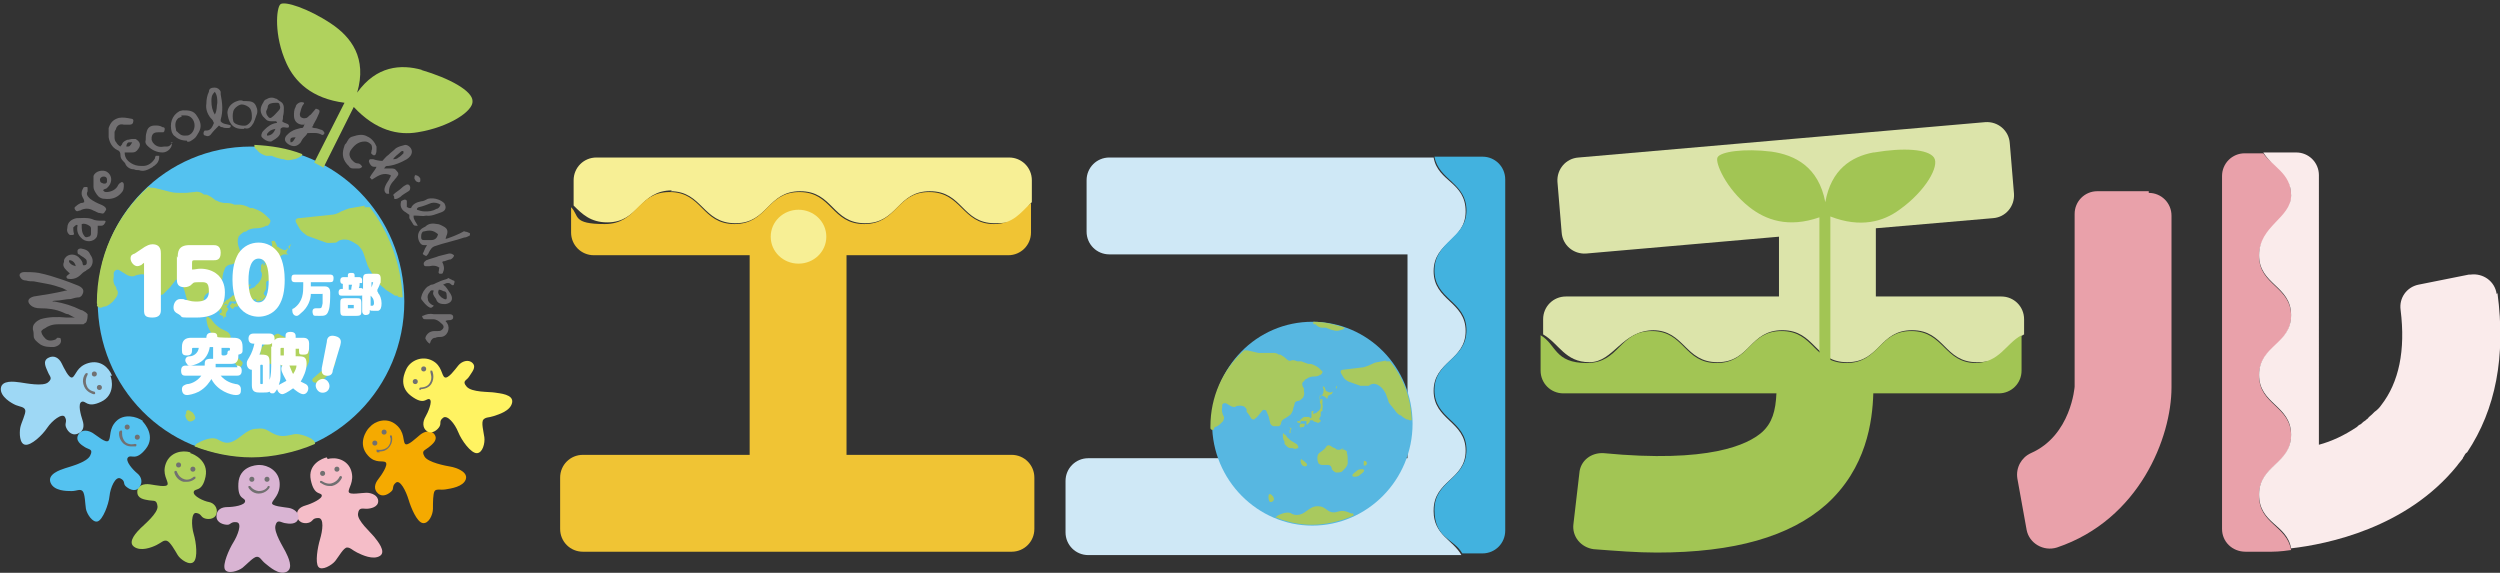 <?xml version="1.0" encoding="UTF-8"?>
<svg id="_レイヤー_2" data-name="レイヤー 2" xmlns="http://www.w3.org/2000/svg" version="1.1" viewBox="0 0 296.8 68">
  <rect x="0" y="0" width="296.8" height="68" fill="#333333" stroke="none"/>
  <defs>
    <style>
      .cls-1 {
        fill: #54c2f0;
      }

      .cls-1, .cls-2, .cls-3, .cls-4, .cls-5, .cls-6, .cls-7, .cls-8, .cls-9, .cls-10, .cls-11, .cls-12, .cls-13, .cls-14, .cls-15, .cls-16, .cls-17, .cls-18, .cls-19, .cls-20 {
        stroke-width: 0px;
      }

      .cls-2 {
        fill: #dce4aa;
      }

      .cls-3 {
        fill: #f0c434;
      }

      .cls-4 {
        fill: #717071;
      }

      .cls-5 {
        fill: #57b7e1;
      }

      .cls-6 {
        fill: #a2c554;
      }

      .cls-7 {
        fill: #cfe8f6;
      }

      .cls-8 {
        fill: #f5aa00;
      }

      .cls-9 {
        fill: #b0d25d;
      }

      .cls-10 {
        fill: #fff362;
      }

      .cls-11 {
        fill: #d9b4d3;
      }

      .cls-12 {
        fill: #9ed8f5;
      }

      .cls-13 {
        fill: #f5bdc8;
      }

      .cls-14 {
        fill: #716f71;
      }

      .cls-15 {
        fill: #f7ef95;
      }

      .cls-16 {
        fill: #faebeb;
      }

      .cls-17 {
        fill: #fff;
      }

      .cls-21 {
        display: none;
      }

      .cls-18 {
        fill: #e9a1aa;
      }

      .cls-19 {
        fill: #a9c95e;
      }

      .cls-20 {
        fill: #42b2df;
      }
    </style>
  </defs>
  <g class="cls-21">
    <path class="cls-14" d="M293.1,65c-1.3,0-2.3-1.1-2.3-2.3s1.1-2.3,2.3-2.3,2.3,1.1,2.3,2.3-1.1,2.3-2.3,2.3h0ZM293.1,60.7c-1,0-1.9.8-1.9,1.9s.8,1.9,1.9,1.9,1.9-.8,1.9-1.9-.8-1.9-1.9-1.9h0Z"/>
    <path class="cls-14" d="M293.5,62c0,.3-.2.4-.5.4h-.5v-.8h.5c.3,0,.5.1.5.4ZM294.3,64.1l-.7-1.3c.3,0,.5-.3.5-.8s-.4-.8-.9-.8h-1.2v2.9h.5v-1.2h.5l.6,1.2h.7Z"/>
  </g>
  <g id="TOP_サイズ" data-name="TOP サイズ">
    <path class="cls-15" d="M79.6,22.7c3.8,0,3.8,3.8,7.7,3.8s3.8-3.8,7.7-3.8,3.8,3.8,7.7,3.8,3.8-3.8,7.7-3.8,3.8,3.8,7.7,3.8,3.2-1.4,4.4-2.5v-2.6c0-1.5-1.2-2.7-2.7-2.7h-49c-1.5,0-2.7,1.2-2.7,2.7v3c1,1,2,2,4,2,3.8,0,3.8-3.8,7.7-3.8h0Z"/>
    <path class="cls-3" d="M119.7,30.3c1.5,0,2.7-1.2,2.7-2.7v-3.5c-1.2,1.1-2.1,2.5-4.4,2.5-3.8,0-3.8-3.8-7.7-3.8s-3.8,3.8-7.7,3.8-3.8-3.8-7.7-3.8-3.8,3.8-7.7,3.8-3.8-3.8-7.7-3.8-3.8,3.8-7.7,3.8-3-1-4-2v3c0,1.5,1.2,2.7,2.7,2.7h18.5v23.7h-19.8c-1.5,0-2.7,1.2-2.7,2.7v6.1c0,1.5,1.2,2.7,2.7,2.7h50.9c1.5,0,2.7-1.2,2.7-2.7v-6.1c0-1.5-1.2-2.7-2.7-2.7h-19.6v-23.7h19.1Z"/>
    <path class="cls-18" d="M255.1,22.7h-6.1c-1.5,0-2.7,1.2-2.7,2.7v20.5c0,0-.4,5.8-5.2,7.9-1.1.5-1.8,1.7-1.6,3l1.1,6.1c.3,1.6,2,2.6,3.6,2.1,9.8-3.3,13.6-13.1,13.6-19v-20.4c0-1.5-1.2-2.7-2.7-2.7h0Z"/>
    <path class="cls-7" d="M170.2,60.6c0-3.6,3.8-3.6,3.8-7.1s-3.8-3.6-3.8-7.1,3.8-3.6,3.8-7.1-3.8-3.6-3.8-7.1,3.8-3.6,3.8-7.1-3.3-3.5-3.8-6.4h-38.5c-1.5,0-2.7,1.2-2.7,2.7v6.1c0,1.5,1.2,2.7,2.7,2.7h35.4v24.2h-37.9c-1.5,0-2.7,1.2-2.7,2.7v6.1c0,1.5,1.2,2.7,2.7,2.7h44.3c-1-1.8-3.3-2.4-3.3-5.2h0Z"/>
    <path class="cls-20" d="M176,18.6h-5.7c.5,2.8,3.8,3.1,3.8,6.4s-3.8,3.6-3.8,7.1,3.8,3.6,3.8,7.1-3.8,3.6-3.8,7.1,3.8,3.6,3.8,7.1-3.8,3.6-3.8,7.1,2.3,3.4,3.3,5.2h2.4c1.5,0,2.7-1.2,2.7-2.7V21.3c0-1.5-1.2-2.7-2.7-2.7h0Z"/>
    <path class="cls-18" d="M268.2,58.8c0-3.6,3.8-3.6,3.8-7.1s-3.8-3.6-3.8-7.1,3.8-3.6,3.8-7.1-3.8-3.6-3.8-7.1,3.8-3.6,3.8-7.1-2.2-3.4-3.3-5.1h-2.2c-1.5,0-2.7,1.2-2.7,2.7v41.9c0,1.5,1.2,2.7,2.8,2.7h3.1c.1,0,1,0,2.3-.2-.5-2.9-3.8-3.1-3.8-6.4Z"/>
    <path class="cls-16" d="M296.4,34.9c-.2-1.5-1.6-2.5-3.1-2.3,0,0-.1,0-.2,0l-6,1.2c-1.4.3-2.3,1.6-2.1,3,.6,4.8-.2,8.6-2.3,11.3-.2.3-.5.6-.8.8,0,0-.2.2-.3.3-.2.2-.4.3-.5.5-.1,0-.2.2-.4.3-.2.1-.3.3-.5.4-.1,0-.3.2-.4.3-1.5,1-3,1.7-4.5,2.1V20.8c0-1.5-1.2-2.7-2.7-2.7h-3.9c1,1.7,3.3,2.4,3.3,5.1s-3.8,3.6-3.8,7.1,3.8,3.6,3.8,7.1-3.8,3.6-3.8,7.1,3.8,3.6,3.8,7.1-3.8,3.6-3.8,7.1,3.3,3.5,3.8,6.4c4.3-.5,13.7-2.4,19.7-9.8.2-.3.5-.6.7-.9,0,0,0-.1.1-.2.1-.2.2-.4.4-.5,3.4-5.1,4.6-11.4,3.6-18.9h0Z"/>
    <path class="cls-2" d="M196.2,39.2c3.8,0,3.8,3.8,7.7,3.8s3.8-3.8,7.7-3.8,3.8,3.8,7.7,3.8,3.8-3.8,7.7-3.8,3.8,3.8,7.7,3.8,3.6-2.3,5.6-3.3v-1.8c0-1.5-1.2-2.7-2.7-2.7h-14.9v-8.1l13.9-1.2c1.5-.1,2.6-1.4,2.5-2.9l-.5-6c-.1-1.5-1.4-2.6-2.9-2.5,0,0,0,0,0,0l-48.3,4.2c-1.5.1-2.6,1.4-2.5,2.9l.5,6c.1,1.5,1.4,2.6,2.9,2.5l22.9-2v7.1h-25.3c-1.5,0-2.7,1.2-2.7,2.7v1.8c1.9,1.1,2.6,3.3,5.5,3.3s3.8-3.8,7.7-3.8h0Z"/>
    <path class="cls-6" d="M234.6,43.1c-3.8,0-3.8-3.8-7.7-3.8s-3.8,3.8-7.7,3.8-3.8-3.8-7.7-3.8-3.8,3.8-7.7,3.8-3.8-3.8-7.7-3.8-3.8,3.8-7.7,3.8-3.6-2.2-5.5-3.3v4.2c0,1.5,1.2,2.7,2.7,2.7h25.3c-.1,2.1-.5,3.5-1.7,4.6-1.7,1.5-6.3,3.7-18.8,2.5-1.5-.1-2.8.9-2.9,2.4l-.7,6c-.2,1.5.9,2.8,2.4,3,0,0,0,0,0,0,2.7.2,5.1.4,7.5.4,9.2,0,15.8-1.9,20.1-5.7,4.8-4.3,5.5-9.9,5.6-13.2h14.9c1.5,0,2.7-1.2,2.7-2.7v-4.2c-1.9,1-2.6,3.3-5.6,3.3h0Z"/>
    <path class="cls-6" d="M222.4,18.1c-2.6.5-5,2-5.7,5.9-.8-4.2-3.6-5.6-6.4-6-3.2-.4-6.1,0-6.4.7-.3.6,1,3.7,3.8,5.9,1.9,1.5,4.6,2.5,8.3,1.2v17.4h1.3v-17.5c3.6,1.4,6.3.6,8.2-.8,3.1-2.2,4.8-5.2,4.1-6.2s-3.6-1.2-7.1-.6h0Z"/>
    <path class="cls-15" d="M98.1,28.1c0,1.8-1.5,3.2-3.3,3.2s-3.3-1.4-3.3-3.2,1.5-3.2,3.3-3.2,3.3,1.4,3.3,3.2Z"/>
    <path class="cls-5" d="M167.7,50.3c0,6.7-5.4,12.1-11.9,12.1s-11.9-5.4-11.9-12.1,5.3-12.1,11.9-12.1,11.9,5.4,11.9,12.1Z"/>
    <path class="cls-19" d="M151,61.6h0s0,0,0,0ZM152.5,51.6c-.1-.2-.2-.2-.2,0s0,.6.2.8v.3c.2.2.4.5.7.5h.3c.2.2.5,0,.6,0s0-.4-.2-.5l-.5-.3c-.2-.1-.5-.4-.6-.5l-.2-.3h0ZM154.6,54.6c-.1-.2-.2,0-.2.1,0,.2.1.5.3.6s.3.1.4,0c.1,0,.1-.2,0-.3s-.3-.3-.5-.4h0ZM159.5,53.2c-.1,0-.3.2-.5.2s-.4,0-.5-.2c-.2,0-.4-.2-.6-.3s-.4,0-.5.2-.3.3-.4.4-.3.2-.4.3-.2.3-.2.5,0,.4.1.6c0,.2.3.3.5.3.2,0,.5,0,.7,0s.4.2.4.4c0,.2.3.4.5.5.2,0,.5,0,.7-.1l.3-.3c.2-.2.4-.5.4-.7v-.4c0-.2,0-.6-.1-.8v-.2c-.2-.2-.4-.3-.6-.2h0ZM160.7,56.2c-.2.2-.2.3,0,.4.1,0,.4,0,.6-.1l.5-.4c.2-.2.2-.3,0-.4-.1,0-.4,0-.6.1l-.5.4Z"/>
    <path class="cls-5" d="M143.8,50.3v.2s0,0,0-.2Z"/>
    <path class="cls-19" d="M160.5,61s-.9-.5-1.5-.3c-.6.2-1,.2-1.5-.2-.4-.3-.6-.4-1.1-.4-.9,0-1.3.8-2.1,1-.5.1-.8,0-1.1-.2-.6-.2-1.5.3-1.5.3,0,0-.2.2-.3.2,1.4.6,2.9.9,4.4.9s3.4-.4,4.9-1.1c0-.1,0-.2-.2-.3h0ZM164.6,42.8l-1.1.2c-.2,0-.6.2-.8.3-.2.1-.5.2-.8.3l-2.5.3c-.2,0-.3.2-.2.4l.3.5c.1.2.4.4.6.5l1.4.5c.2,0,.6,0,.8,0h.2c.2-.2.6-.3.8-.2h0c.2,0,.6.3.7.4h0c.2.2.4.5.5.7l.3.8c0,.2.2.5.4.7l.4.5c.1.2.4.5.6.6h.1c.2.2.5.4.7.5h.2c0,.1.2.1.4.1-.1-2.7-1-5.1-2.6-7-.2,0-.4,0-.5,0h0ZM143.8,50.4h0s0,0,0,0ZM144.2,50.7h0c.2,0,.5-.2.7-.4l.3-.3c.1-.2.2-.5,0-.7h0c-.1-.3-.2-.7-.1-.9v-.3c0-.2.3-.3.5-.2l.5.3c.2.1.5.2.7,0,.2,0,.5-.1.7,0,.2,0,.4.2.5.4v.3c.2.2.4.5.5.7h0c.1.2.4.3.5.1.2-.1.4-.4.5-.5s.3-.4.4-.5.3,0,.4,0c.1.2.2.5.3.7l.2.8c0,.2.3.4.4.4s.4,0,.6,0c.1,0,.3-.2.3-.4s.2-.4.4-.5h0c.2-.1.5-.3.6-.4.2-.1.3-.4.4-.6h0c0-.3.2-.6.2-.8s.3-.3.4-.3c.2,0,.4-.2.6-.4.1-.2.2-.5.1-.7v-.4c-.2-.2-.2-.5-.2-.6s.3-.3.4-.5h.1c.2-.2.6-.3.8-.3s.6,0,.8-.2h.1c.2-.2.3-.4.1-.5-.2-.2-.4-.4-.6-.5-.2-.1-.5-.3-.8-.3h-.2c-.2-.1-.6-.2-.8-.3h-.5c-.2-.1-.5-.2-.7-.1s-.4,0-.6-.2h0c-.2-.2-.5-.4-.7-.5h-.2c-.2-.2-.5-.2-.7-.2-.2,0-.5,0-.7,0h-.2c-.2,0-.6,0-.8,0l-1.3-.3c-.1,0-.3,0-.4,0-2.6,2.3-4,5.6-4,9,0,.1,0,.2,0,.2h0c0,.2.2.3.4.2h0ZM156.2,38.5c.1.2.5.4.7.4h.5c.2.1.6.2.8.3h.1c.2.1.6.1.8,0h0c.2,0,.5-.2.5-.2,0,0,0,0,0-.1-1.2-.4-2.4-.7-3.7-.7,0,.1,0,.3.1.3h0s0,0,0,0ZM150.6,59.1c0,.2.1.5.2.5s.3,0,.4-.2c.1-.1,0-.4-.1-.5l-.2-.2c-.2-.1-.3,0-.3.2h0ZM161.9,54.8c0,.1,0,.3,0,.4,0,.1.2.1.3,0s.1-.3,0-.4c-.1-.1-.3-.1-.3,0ZM156.7,46.9c0,0,.1,0,0,.1,0,0,0,0,0,.1h0c0,0,0,0,.1,0s0,0,0,0,0,0,0,0,0,0,0,0,0,0,0,0-.1,0-.1,0h0c0-.3,0-.3,0-.2,0,0,0,.1,0,.2,0,0,.2-.2.3-.1.1,0,.3.1.4.2,0,0,.1.2.2.1,0,0,0-.3.2-.4.1,0,.2-.1.2-.1h0c0,0,.1,0,.2,0s0,0,.1,0,0,0,0,0,0,0,0,0-.1,0-.2,0h0c0-.1.2-.3.1-.3s-.1.1-.3.1c-.1,0-.5-.2-.5-.2h0c0-.1-.1-.3-.2-.5h-.1c-.1,0-.1,0,0,.2s0,.4,0,.5c0,.1,0,.1-.1.2,0,0,0,.3,0,.2h0c0,0-.2-.1-.2-.1h0c0,.1,0,.2,0,.2s0,0-.1.1c-.1,0-.1,0-.1.2s0,.1,0,.2h0Z"/>
    <path class="cls-19" d="M158.7,46.1h0c0-.1,0-.3.1-.4h0s-.1.2-.2.2c0,0,0,.2,0,.2h0ZM156.5,50.2h0c0,0,0-.2,0-.2s0,0,0,0,0,0,0,0,0,0,0,0,0,0,0,0,0,.1-.1.2h.1c.1,0,.1-.1.2-.1s0-.1.1-.1h0s0-.2-.2-.2h0c0-.2.2-.3.2-.5,0-.1,0-.3,0-.4,0,0,.1-.1.2-.1,0,0,0,.1,0,0s0-.2,0-.3.1-.3,0-.4c0-.1,0-.2,0-.3s0,0,0,0,0-.3,0-.4h0c0,0-.2,0-.2,0s0,0-.1,0h0c0,0,0,.1.1.1s0,0,0,0,0,0,0,0,0,0-.1.1h0s0-.3,0-.2c0,0,0,.1,0,.1s0,0,0,0,0,.3,0,.3c0,0-.1,0,0,0h0c0,0,.1.2.1.3h0c0,.1,0,.4-.1.5s-.1.2-.2.2c0,0-.2.2-.2.2,0,0-.4.2-.4.1,0,0,0-.2,0-.2,0,0,.2-.2,0-.1-.2,0-.2,0-.2.1s0,.3,0,.3h0c0,.1,0,.3,0,.3h0c0,.1-.1.2-.2.1s0-.1,0-.1-.3,0-.4,0-.3,0-.3,0c0,0-.3.2-.4.3h0c0,.1-.1.2-.2.2s-.1,0-.2,0h0c0,.1,0,.2.2.2s.1,0,.1,0,.1.1.1,0h0c0-.2,0-.2.1-.2s0,0,.1,0,0,0,.1,0h0c.1,0,.2,0,.3,0s0,0,0,0h0c0,0,0,0,.1,0h0s0,0,0,.1,0,.2,0,.3h0s0,0,.1,0,.1-.1.1-.1h0c0,0,.1-.1.2-.2s0,0,0,0,0,0,0-.1,0-.1,0-.2h0s0,0,0,0c0,0,0,.1,0,.1h0s0,0,0,0c0,0,.1,0,.2,0h0s0,0,0,0,0,0,0,0h0c0,0,.1,0,.2,0s0,0,0,0,0,0,0,.1h0s0,0,0,0Z"/>
    <path class="cls-19" d="M154.4,50.9h0c0-.1.1-.2.2-.2s.1,0,.2,0h0s0-.2.1-.2h0c0,0,0-.1,0-.1s0,0,0-.1h0s0,0,0,0c-.1,0-.2,0-.2,0h0s0,0,0,0c0,0-.2,0-.2,0s0,0-.1,0h0s-.1.1-.1.2,0,.1,0,.2h0c0,0,.2.1.2,0h0c0,0,0,0,0,0ZM153.2,50.9h0s0,.1,0,.1c0,0,0,0,0,0s0,0,0,0,0,0,0,0,0,0,0,0,0,0,0,0,0,.1,0,.1,0,0,0,0,0,0-.1,0,0,0,0,.1h0s0,0,0,0c0,0,0,.2,0,.2h0s0,0,0-.1,0,0,0,0h0s0,.1,0,.2,0,0,0,0,0,0,0,0,0,0,0,0h0c0-.1,0-.1.1-.1s0,0,0-.1,0-.2.1-.3c0,0,0-.1,0-.2h0c0,0,0,0-.1,0h0s0,0,0,0,0,0,0,0,0,0,0,0,0,0-.1,0h0s0-.1-.1-.1h0s0,0,0,0,0,0,0,0h0s0,0,0,0c0,0,0,0,0,0s0,0,0,0,0,0,0,0h0s0,0,0,0Z"/>
  </g>
  <g>
    <path class="cls-1" d="M48,35.8c0,10.2-8.1,18.4-18.2,18.4s-18.2-8.2-18.2-18.4,8.1-18.4,18.2-18.4,18.2,8.2,18.2,18.4Z"/>
    <g>
      <path class="cls-13" d="M38.8,54.3c-.5.1-2.3.8-1.9,2.7s1.2,1.4,1.3,1.8-1.2,1-1.9,1.2-1.2.6-1,1.4,1.1.8,1.5.6.3-.5,1-.5.5,1.5.2,2.5-.6,2.8-.2,3.3,1.6-.2,2-.7,1-1.6,1.4-1.6.6.3,1.2.6,1.9.9,2.7.4-.3-1.8-.7-2.3-2-1.9-1.9-2.7.5-.6,1-.6,1.4-.2,1.4-.9-.8-1-1.4-1-2,.3-2.1-.1.7-1.2.3-2.5-1.8-1.7-2.8-1.4Z"/>
      <circle class="cls-4" cx="38.3" cy="56.2" r=".3"/>
      <circle class="cls-4" cx="40" cy="55.7" r=".3"/>
      <path class="cls-4" d="M39.1,57.7c-.6,0-1-.4-1.1-.4,0,0,0-.2,0-.2,0,0,.2,0,.2,0,0,0,.5.4,1.1.3.8-.2,1-.8,1-.8,0,0,.1-.1.2-.1,0,0,.1.1.1.2,0,0-.3.8-1.2,1,0,0-.2,0-.3,0Z"/>
    </g>
    <g>
      <path class="cls-8" d="M43.8,50.8c-.3.3-1.4,1.9-.1,3.3.9,1,1.8.5,2.1.8s-.5,1.5-.9,2-.6,1.2,0,1.7,1.3,0,1.6-.3,0-.6.5-1,1.2,1,1.5,2,1,2.7,1.7,2.8,1.2-1,1.2-1.7,0-1.8.2-2.1.7-.1,1.3-.2,2.1-.3,2.4-1.2-1.2-1.4-1.8-1.5-2.7-.5-3.1-1.2,0-.7.5-1.1,1.1-.9.7-1.5-1.2-.4-1.7,0-1.5,1.4-1.8,1.1,0-1.4-1.1-2.3c-1.1-.9-2.5-.4-3.1.3Z"/>
      <circle class="cls-4" cx="44.5" cy="52.6" r=".3"/>
      <circle class="cls-4" cx="45.6" cy="51.3" r=".3"/>
      <path class="cls-4" d="M45.1,53.7c-.1,0-.2,0-.3,0,0,0-.1,0-.1-.2s0-.1.2-.1c0,0,.6.1,1.1-.3.5-.5.4-1.2.3-1.2,0,0,0-.2,0-.2,0,0,.2,0,.2,0,0,0,.3.8-.4,1.5-.4.4-.8.4-1.1.4Z"/>
    </g>
    <g>
      <path class="cls-9" d="M22.6,53.8c.4.1,2.2.9,1.8,2.8s-1.3,1.3-1.4,1.8,1.2,1.1,1.8,1.2,1.1.7.9,1.4-1.1.7-1.5.5-.3-.5-.9-.6-.6,1.5-.3,2.5.5,2.8,0,3.3-1.6-.3-1.9-.8-.9-1.6-1.3-1.7-.6.2-1.2.5-1.9.8-2.7.2.4-1.8.8-2.2,2.1-1.8,2-2.6-.4-.6-1-.7-1.4-.2-1.4-1,.8-1,1.5-.9,2,.4,2.1,0-.7-1.2-.2-2.5,1.9-1.6,2.9-1.3Z"/>
      <circle class="cls-4" cx="22.9" cy="55.7" r=".3"/>
      <circle class="cls-4" cx="21.2" cy="55.2" r=".3"/>
      <path class="cls-4" d="M22.1,57.2c-.1,0-.2,0-.3,0-.9-.2-1.1-1.1-1.1-1.1,0,0,0-.2.1-.2,0,0,.2,0,.2.1,0,0,.2.7.9.9.6.2,1.1-.3,1.1-.3,0,0,.2,0,.2,0,0,0,0,.2,0,.2,0,0-.4.4-1,.4Z"/>
    </g>
    <g>
      <path class="cls-1" d="M16.9,50c.3.3,1.6,1.8.4,3.3s-1.7.6-2.1,1,.6,1.5,1.1,1.9.7,1.1.2,1.7-1.3.1-1.6-.2,0-.6-.6-.9-1.2,1.1-1.3,2.1-.8,2.8-1.4,3-1.3-.9-1.4-1.5-.1-1.8-.4-2.1-.7,0-1.3,0-2.1,0-2.5-1,1.1-1.5,1.7-1.7,2.6-.7,3-1.5-.1-.7-.6-1-1.2-.8-.8-1.5,1.2-.5,1.7-.2,1.6,1.3,1.9.9,0-1.4.9-2.3,2.4-.6,3.2,0Z"/>
      <circle class="cls-4" cx="16.3" cy="51.9" r=".3"/>
      <circle class="cls-4" cx="15.1" cy="50.7" r=".3"/>
      <path class="cls-4" d="M15.7,53c-.3,0-.6,0-1-.3-.7-.6-.6-1.5-.5-1.5,0,0,.1-.1.2-.1,0,0,.1,0,.1.2,0,0-.1.7.4,1.2.5.4,1.1.2,1.1.2,0,0,.2,0,.2.1,0,0,0,.2-.1.2,0,0-.2,0-.4,0Z"/>
    </g>
    <g>
      <path class="cls-11" d="M30.8,55.2c-.5,0-2.4.2-2.5,2.2s.8,1.6.8,2.1-1.4.7-2.1.7-1.3.3-1.3,1.1.9,1,1.3,1,.4-.4,1.1-.3.1,1.6-.4,2.4-1.3,2.6-1,3.2,1.6.2,2.1-.2,1.3-1.3,1.7-1.3.5.4,1,.8,1.6,1.4,2.5,1,.2-1.8-.1-2.4-1.4-2.3-1.2-3.1.6-.4,1.1-.3,1.4.2,1.6-.5-.5-1.2-1.1-1.3-2.1-.2-2-.6,1-1,.9-2.4-1.4-2.1-2.4-2.1Z"/>
      <circle class="cls-4" cx="29.9" cy="56.9" r=".3"/>
      <circle class="cls-4" cx="31.7" cy="56.9" r=".3"/>
      <path class="cls-4" d="M30.7,58.6s0,0,0,0c-.8,0-1.2-.7-1.2-.7,0,0,0-.2,0-.2,0,0,.2,0,.2,0,0,0,.3.5,1,.6.8,0,1.1-.5,1.1-.6,0,0,.1,0,.2,0,0,0,0,.1,0,.2,0,0-.4.7-1.3.7Z"/>
    </g>
    <g>
      <path class="cls-12" d="M13.1,44.6c.2.4.6,2.3-1.1,3.1s-1.8-.2-2.3,0-.1,1.6.1,2.2.2,1.3-.6,1.6-1.3-.5-1.4-.9.2-.6-.1-1.1-1.5.4-2.1,1.3-1.9,2.1-2.6,2-.7-1.4-.6-2,.7-1.7.6-2.1-.6-.4-1.1-.6-1.9-1-1.8-2,1.6-.8,2.3-.7,2.7.5,3.3,0,.2-.7,0-1.2-.7-1.3,0-1.7,1.3,0,1.6.6.9,1.9,1.3,1.7.5-1.3,1.9-1.7,2.4.5,2.8,1.5Z"/>
      <circle class="cls-4" cx="11.8" cy="46" r=".3"/>
      <circle class="cls-4" cx="11.2" cy="44.4" r=".3"/>
      <path class="cls-4" d="M11.1,46.8s0,0,0,0c0,0-.8-.2-1.1-.9-.4-.9.1-1.5.2-1.6,0,0,.1,0,.2,0,0,0,0,.1,0,.2,0,0-.4.6-.1,1.3.2.6.9.7.9.7,0,0,.1,0,.1.2,0,0,0,.1-.1.1Z"/>
    </g>
    <g>
      <path class="cls-10" d="M48.3,43.7c-.2.4-1.1,2.1.5,3.3s1.8.2,2.2.4-.2,1.6-.5,2.1-.4,1.3.2,1.7,1.3-.2,1.5-.6-.1-.6.4-1,1.4.7,1.8,1.7,1.5,2.5,2.2,2.5,1-1.2.9-1.9-.4-1.8-.1-2.1.6-.2,1.2-.4,2-.6,2.2-1.6-1.5-1.1-2.1-1.2-2.7,0-3.3-.7,0-.7.3-1.2.9-1.1.4-1.6-1.3-.2-1.7.3-1.2,1.6-1.6,1.4-.3-1.4-1.5-2-2.5,0-3,.9Z"/>
      <circle class="cls-4" cx="49.3" cy="45.3" r=".3"/>
      <circle class="cls-4" cx="50.3" cy="43.8" r=".3"/>
      <path class="cls-4" d="M49.9,46.3s0,0,0,0c0,0-.2,0-.1-.2,0,0,0-.1.2-.1h0s.7,0,1-.5c.4-.6.1-1.2.1-1.3,0,0,0-.2,0-.2,0,0,.2,0,.2,0,0,0,.4.8-.1,1.6-.4.6-1.2.6-1.2.6Z"/>
    </g>
    <path class="cls-9" d="M50.1,8.3c-2.5-.7-5.4-.5-7.7,2.7,1.2-4.1-.7-6.6-3.1-8.2-2.7-1.8-5.5-2.7-6-2.3s-.8,3.7.7,7c1,2.2,3,4.2,6.9,4.7l-3.6,7.1,1.1.6,3.6-7.2c2.6,2.8,5.3,3.4,7.6,3,3.7-.6,6.6-2.5,6.5-3.7,0-1.2-2.7-2.7-6.1-3.7Z"/>
    <g>
      <path class="cls-14" d="M8.9,37.7c-.3-.1-.6-.3-.8-.4-.2,0-.4-.1-.6-.2-.9-.4-1.8-.5-2.7-.5-.5,0-.9-.1-1.2-.4-.4-.4-.3-.8.4-1,1.3-.2,2.6-.4,3.8-.7,0,0,0,0,.2,0-.2-.1-.4-.2-.6-.3-.6-.2-1.2-.4-1.8-.5-.5-.1-1.1-.2-1.6-.3-.3,0-.6,0-.9-.1-.4,0-.6-.2-.7-.4-.2-.3,0-.6.5-.6.5,0,1.1,0,1.7.1,1,.2,1.9.5,2.8.8.6.2,1.1.4,1.6.6.9.3,1.1.7.7,1.3,0,0-.2.2-.3.2-.3,0-.7.1-1,.2-.6,0-1.2.2-1.9.2,0,0-.2,0-.3.1.1,0,.2,0,.3,0,1.1.2,2.1.5,3.1,1,.2,0,.4.2.6.3,0,0,.2.2.2.2,0,.3,0,.7-.2,1,0,0-.2.1-.3.2-.3,0-.5,0-.8,0-.7,0-1.5,0-2.2,0-.7,0-1.2.2-1.6.5-.1,0-.3.2-.4.3,0,.3.2.6.4.8.3.4.8.4,1.3.2,0,0,.1-.1.2-.2.1,0,.4,0,.4.1.2.6-.3.9-.8,1-.6,0-1.1,0-1.6-.3-.4-.3-.8-.6-.8-1,0-.2,0-.5-.1-.8,0-.3,0-.5.3-.8.2-.2.4-.3.6-.4,1-.3,2-.3,3.1-.2.3,0,.6,0,1.1,0Z"/>
      <path class="cls-14" d="M14.8,18.1c0,.7.4,1.1,1,1.4.4.2.8.2,1.2.2.6,0,1.1-.4,1.4-.9,0,0,0-.2.1-.3h.4c0,0,0,.1,0,.1,0,.5-.2.8-.6,1.1-.1,0-.2.2-.3.2-.5.3-1,.5-1.5.3-.2,0-.4,0-.6-.1-.4,0-.8-.2-1-.6,0-.1-.2-.3-.3-.4-.2-.2-.3-.4-.3-.7,0-.3-.1-.5-.4-.6-.6-.3-.9-.9-1-1.5,0-.4,0-.7,0-1.1.2-.6.5-1,1.2-1.2.5-.1,1,0,1.5.1.2,0,.3.2.2.4,0,.2-.2.3-.4.3-.1,0-.2,0-.3,0-.1,0-.3,0-.4,0-.4-.1-.7,0-.9.4,0,.2-.2.3-.2.5,0,.1,0,.2,0,.4,0,.2,0,.2,0,.2,0,.1,0,.4.2.6.1.2.3.4.5.5,0-.1.2-.2.2-.3.1-.3.4-.4.6-.5.2,0,.4-.1.6-.1.1,0,.3,0,.4,0,.5.3.7.7.3,1.2-.2.3-.4.4-.7.4-.2,0-.5,0-.8,0ZM15,17.4c.4,0,.4,0,.7-.5-.1,0-.3,0-.4,0-.2,0-.3.3-.3.5Z"/>
      <path class="cls-14" d="M36.1,14.8c-.1,0-.2,0-.3,0-.6-.1-.9-.5-.9-1.1,0-.3,0-.7.2-1,0-.2.2-.4.4-.5.2-.1.4-.1.6,0,0,0,0,.2-.1.2-.2.3-.3.7-.4,1.1,0,.2,0,.4.3.5.2.1.4,0,.5,0,.2-.1.3-.3.5-.4.2-.2.4-.5.6-.7.4.1.5.2.4.5-.2.5-.4.9-.7,1.4,0,0,0,.2-.2.3.1,0,.2.1.3.1.3,0,.5.1.8.2.2,0,.3.2.4.3,0,0,0,.2,0,.2,0,0-.2.2-.3.1-.5-.3-1.1-.2-1.7-.2-.1.2-.2.3-.4.5-.2.2-.3.4-.4.6-.4.5-.9.6-1.5.2-.4-.3-.5-.6-.2-1,.2-.2.4-.4.6-.5.3-.2.7-.3,1.1-.4.3,0,.3,0,.5-.6ZM35.1,16.3c-.6,0-.7.1-.6.6.3,0,.4-.3.6-.6Z"/>
      <path class="cls-14" d="M46.1,20.7c-.8-.2-1.4.3-1.9.6,0,0-.1,0-.1,0,0,0-.1-.2-.2-.2.2-.5.6-.8.8-1.3-.1,0-.2,0-.3,0-.3,0-.5-.3-.6-.6,0-.1,0-.3.2-.3.1,0,.2,0,.3,0,.3.1.7.2,1.1.2.2-.2.4-.5.7-.7.3-.3.6-.5.9-.8.3-.2.7-.3,1.1-.4.4,0,.8.4.8.8,0,.4-.3.7-.6.9-.7.4-1.4.7-2.2.8-.3,0-.3,0-.5.3.2,0,.5,0,.8,0,.3,0,.5,0,.7.3.2.2.3.4,0,.7,0,.1-.2.2-.3.4-.4.4-.7.9-.6,1.6-.1,0-.3,0-.3,0-.3-.2-.3-.5-.2-.8.1-.3.3-.6.5-.9,0-.1.2-.3.2-.5ZM46.5,18.9c.4,0,.6,0,.8-.2.2-.1.4-.3.6-.5,0,0,0-.2,0-.2,0-.1-.2-.1-.3,0,0,0,0,0,0,0-.3.3-.7.5-1,1Z"/>
      <path class="cls-14" d="M52.7,28.4c.4,0,2-.7,2.3-.9s0,0,.2,0c.2,0,.4.1.6.2,0,0,0,0,0,0,0,.1,0,.3-.1.3-.2.1-.4.2-.6.2-.8.3-2.6.7-3.4,1-.4.1-.6.4-.8.8,0,.1-.2.3-.3.4-.4-.2-.5-.2-.3-.5.1-.3.2-.5.4-.8-.1,0-.3,0-.4,0-.3,0-.5-.3-.6-.6-.2-.6,0-1.2.6-1.5s.1,0,.2-.1c.4-.4.9-.4,1.4-.3.2,0,.4.1.6.2.4.2.7.4.6.9,0,.1-.2.5-.2.7ZM52,27.8c-.6-.5-1-.5-1.8-.3-.2.2-.2.4-.2.7,0,.2.1.3.3.3.3,0,.6,0,.9,0,.4,0,.7-.2.8-.7Z"/>
      <path class="cls-14" d="M32.8,14.4c-.1,0-.3,0-.4,0-.3,0-.6,0-.8-.2-.1-.1-.3-.3-.4-.4-.4-.6-.3-1.1.1-1.7,0-.1.2-.3.3-.3.3-.2.7-.3,1.1-.1.2,0,.3.2.5.3.4.2.5.5.5.8,0,.3,0,.7-.1,1,0,.2,0,.4-.1.6.3.3.7.2.8.5,0,0,0,.1,0,.2-.3.2-.7-.2-1,.2,0,0,0,.1,0,.3,0,.6-.6.9-1.1,1.2,0,0,0,0-.1,0-.4,0-.7-.2-1-.5-.1-.1-.1-.3,0-.5,0-.1.2-.3.3-.4.4-.4.8-.7,1.4-.8,0,0,0,0,.1,0,0,0,0,0,0,0ZM31.6,13.3c0,.2.1.4.2.5.1.2.3.3.5.1.3-.2.5-.5.8-.8.2-.2.2-.4.1-.6,0-.2-.1-.3-.3-.3-.3,0-.5,0-.8.1-.1,0-.3.2-.3.3,0,.2-.1.4-.2.6ZM32.7,15.3c-.5.1-.7.2-1,.6,0,0,0,.1,0,.2.5,0,.8-.3,1-.8Z"/>
      <path class="cls-14" d="M49.1,25.7c0,.4.3.7.5,1.1,0,0,0,0-.1,0-.2,0-.3,0-.4-.1-.2-.3-.3-.5-.5-.8,0-.1,0-.2,0-.4-.2-.1-.4-.3-.6-.4-.4-.3-.5-.7-.4-1.1,0-.2.2-.2.4-.3.1,0,.3,0,.3.2,0,.2,0,.5,0,.7,0,0,.2,0,.2.1,0,0,.2,0,.2,0,0,0,.1,0,.1,0,.2-.5.7-.7,1.2-.8.3,0,.6-.2.8-.3.8-.2,1.7.2,2,.6,0,.1.1.2.1.4,0,.3-.2.5-.5.6-.6.2-1.2.5-1.8.4-.4.1-.8,0-1.2,0,0,0-.2,0-.3,0ZM49.5,24.9h0c.3.1.6.2.9.2.5,0,.9,0,1.4-.3.2,0,.4-.2.5-.5-.3-.2-.7-.3-1.1-.2-.5.2-1,.4-1.5.5,0,0-.2.1-.2.2Z"/>
      <path class="cls-14" d="M8.4,32.5c-.2-.1-.3-.2-.5-.4-.3-.3-.5-.6-.3-1,0,0,0-.2,0-.2.2-.7,1.1-.9,1.7-.4.2.2.4.4.5.7,0,.1,0,.2.1.3.3,0,.4-.1.4-.3,0-.2,0-.4-.2-.5-.2-.2-.5-.3-.7-.5-.2,0-.2-.2-.2-.4,0-.2.2-.3.4-.3.5.1.9.2,1.1.7,0,0,0,0,0,0,.2.3.3.5.3.8,0,.4-.2.8-.6,1-.1,0-.2.2-.3.2-.2.1-.4.3-.5.4-.4.4-.9.6-1.5.5-.2,0-.3-.3-.1-.4.1-.1.3-.2.4-.4ZM9,31.6c-.1-.4-.3-.6-.6-.7,0,0-.2,0-.2,0,0,0,0,.2,0,.2.2.3.4.4.8.5Z"/>
      <path class="cls-14" d="M9.1,26.7c-.1,0-.3.2-.4.3,0,.3,0,.5.1.8,0,0-.1.1-.2.1,0,0-.2,0-.3,0-.3-.2-.4-.5-.3-.9,0-.6.5-1,1.1-1.1.6,0,1.2-.1,1.8.1.4.2.8.2,1.2.2,0,0,.2,0,.3,0,.1,0,.2.1.1.2-.1.2-.2.4-.5.4-.1,0-.2,0-.4,0,0,.2,0,.3,0,.4,0,.3,0,.6-.1.9-.4.7-1.4.7-1.9.1-.4-.4-.5-.9-.4-1.4,0,0,0,0,0-.1,0,0,0,0,0,0ZM9.7,26.7c0,.5,0,.9.3,1.3.1.2.3.2.5.1.2,0,.3-.2.3-.3,0-.2,0-.5,0-.7,0,0,0-.2-.2-.3-.3-.2-.6-.3-.9-.2Z"/>
      <path class="cls-14" d="M12.2,22.5c.1.2.2.3.4.3.5,0,1-.2,1.3-.6.1-.2.2-.4.4-.5.2-.2.4,0,.4.2,0,.4,0,.7-.3,1-.5.6-1.2.8-2,.7-.4,0-.7-.2-.9-.5-.2-.3-.4-.6-.4-.9,0-.4,0-.7,0-1.1,0,0,0-.1,0-.2.2-.6,1.1-.8,1.6-.5.3.2.5.5.5.9,0,.4-.2.8-.6,1.1-.1,0-.3.1-.4.2ZM12.7,21.6c0-.1,0-.2,0-.3,0-.3-.3-.4-.6-.3-.2.1-.3.3-.2.5,0,.2.2.2.4.3,0,0,.1,0,.2,0,0,0,.2-.1.2-.2Z"/>
      <path class="cls-14" d="M43,19.8c-.2.2-.3.2-.5.2-.2,0-.4,0-.6,0-.2,0-.4-.1-.5-.3,0,0-.1-.1-.2-.2-.6-.7-.6-1.4-.3-2.2,0-.1.1-.2.2-.3.2-.3.3-.7.8-.8.6-.2,1.2-.3,1.7,0,.5.2.9.7,1.1,1.2,0,0,0,.2,0,.3,0,.2,0,.4-.1.6,0,.1-.2.2-.3.1-.2-.1-.3-.2-.2-.4,0,0,0,0,0-.1.1-.2.1-.4,0-.7-.2-.2-.4-.4-.8-.4-.8,0-1.3.5-1.7,1.1-.2.4-.1.7.1,1,.2.2.4.5.8.5.2,0,.4.2.5.4Z"/>
      <path class="cls-14" d="M29,15.3c-.2,0-.2,0-.3,0-1.2,0-1.6-.9-1.7-1.9,0-.5.3-1,.9-1.3.3-.1.6-.3,1-.1,0,0,.2,0,.3,0,.6,0,1,.1,1.2.6.2.4.2.8,0,1.2-.1.3-.2.6-.3.8-.3.5-.6.8-1.1.6ZM29.9,13.9c0-.3,0-.7-.2-1-.2-.3-.7-.5-1-.5-.3,0-.9.4-1,.8-.1.4-.1.8,0,1.2.1.4,1.1.6,1.5.5.3-.1.7-.5.7-.9Z"/>
      <path class="cls-14" d="M53.2,33c.2.1.4.2.6.3.2,0,.2.2.1.4,0,.2-.2.2-.3.1-.1-.1-.2-.2-.4-.2-.2,0-.2,0-.6.2,0,0,0,0,0,0,.4.2.6.7.9,1.1.4.7,0,1.1-.6,1.2-.4,0-.9,0-1.1-.5,0,0,0-.1-.1-.2-.2-.3-.4-.5-.2-.9-.3-.1-.4,0-.5.2-.2.2-.3.5-.2.8,0,.3.2.5.5.7,0,0,.1,0,.2.1-.2.2-.3.3-.5.2-.4-.2-.7-.6-1-1,0,0,0-.2,0-.2.1-.5.4-1,.8-1.3.1,0,.3-.2.4-.2.3,0,.5-.2.8-.3.4-.2.8-.3,1.1-.4ZM52.1,34.4c-.2.4,0,.6.3.9.3.2.5.3.6.2.1-.2,0-.5,0-.7,0,0-.1-.2-.2-.2-.2,0-.4-.2-.6-.2Z"/>
      <path class="cls-14" d="M22.2,16.7c-.6,0-1.1-.2-1.4-.5-.2-.1-.3-.3-.4-.5-.3-1,0-2,.9-2.5,0,0,.3-.1.4-.1.7,0,1.3,0,1.7.7.4.6.6,1.2.2,1.9-.2.3-.3.6-.6.8-.3.2-.5.4-.8.3ZM21.6,13.8c0,0-.3.2-.4.2-.5.4-.4,1-.3,1.4,0,0,0,.2.1.2.3.3.5.5.9.5.2,0,.5,0,.6-.1.4-.2.6-.7.6-1.1,0-.6-.4-1.2-1.1-1.2-.1,0-.4,0-.5,0Z"/>
      <path class="cls-14" d="M50.2,37.5c.4-.2.8-.3,1.3-.2.5,0,.9,0,1.4,0,.2,0,.3,0,.5,0,.2,0,.4.1.4.3,0,.2,0,.3-.3.4-.2,0-.4,0-.6.1,0,.1.2.2.2.3.4.6,0,1.6-.8,1.6-.2,0-.4,0-.6.1-.3,0-.5.2-.6.5,0,0,0,.1-.1.2q-.3-.2-.5-.6c0-.2.1-.4.3-.6.2-.2.5-.3.8-.3.1,0,.3,0,.4,0,.1,0,.3,0,.4-.1.3-.2.4-.5,0-.8-.3-.3-.6-.5-1-.5-.3,0-.5,0-.8,0-.3,0-.4,0-.5-.4Z"/>
      <path class="cls-14" d="M12.6,24.9c-.3.5-.3.5-.7.4-.3,0-.5-.2-.8-.3-.5-.3-1.1-.3-1.6,0,0,0,0,0-.1,0-.2.1-.3.1-.4,0-.2-.2-.2-.4,0-.5.2-.2.4-.3.6-.4.1,0,.2,0,.4-.1,0-.3-.1-.4-.2-.6-.2-.4-.1-.8.1-1.1,0-.1.2-.1.3-.1.2,0,.2,0,.2.2,0,0,0,.2,0,.3-.2.4,0,.6.3.9.4.3.8.5,1.3.7.2.1.5.2.6.5Z"/>
      <path class="cls-14" d="M20.2,16.9c.2,0,.2.1.2.3-.1.5-.6.9-1.1.9-.7,0-1.3-.3-1.8-.8-.2-.2-.3-.4-.2-.7,0-.3,0-.6.1-.9.1-.5.4-.8,1-.8.3,0,.6,0,.9.2.3,0,.3.2.2.5,0,0,0,0-.1.1-.1,0-.3,0-.4,0-.5,0-.9,0-1,.6,0,0,0,.2,0,.3.1.3.2.4.3.5.3.3.7.4,1.2.3.6,0,.6,0,1-.5Z"/>
      <path class="cls-14" d="M52.3,31.9c-.4-.4-.9-.4-1.3-.3-.2,0-.3,0-.5,0-.1,0-.2-.1-.2-.3,0-.2.2-.3.3-.4.5-.2,1-.3,1.5-.5.4-.1.8-.2,1.2-.3.3,0,.3,0,.6.2,0,.2-.2.4-.4.5-.2,0-.4.1-.7.2,0,0-.2,0-.3.1.2.4.3.8.1,1.2,0,0,0,.2-.2.2,0,0-.2,0-.2,0-.1,0-.2-.2-.1-.3,0-.1,0-.3.1-.5Z"/>
      <path class="cls-14" d="M46.8,23.5c0-.1,0-.2-.1-.3,0,0,0-.1,0-.1.3-.3.7-.5,1-.8.2-.2.4-.3.6-.4.2,0,.3,0,.4.3,0,.2,0,.4-.2.5-.3.2-.7.4-1,.7-.2.1-.4.3-.7.2Z"/>
      <path class="cls-14" d="M49.3,20.8c.3,0,.5.2.6.4,0,0,0,.2,0,.3,0,.1-.2.2-.3.1-.2,0-.3-.2-.4-.4,0-.2,0-.4.2-.5Z"/>
      <path class="cls-14" d="M25.3,14.4c0-.1-.2-.3-.3-.4-.4-.5-.6-1.1-.5-1.7,0-.5.1-1,.3-1.4,0-.4.3-.5.7-.5.3,0,.6.2.7.5,0,0,0,.2,0,.3.2,1,.3,2,0,3,0,0,0,.1,0,.2.3.4.8.3,1.2.5,0,.3-.2.3-.4.3-.2,0-.4,0-.6-.1-.2,0-.3-.1-.4-.2-.4.4-.7.7-1,1.1-.2.2-.4.2-.6.1-.3,0-.3-.4-.1-.6,0,0,.1,0,.2,0,.5,0,.7-.4.9-.9ZM25.5,10.9c-.4.4-.4.7-.4,1.1,0,.6.1,1.1.4,1.6.3-.5.2-1,.3-1.4,0-.4,0-.9-.3-1.3Z"/>
    </g>
    <path class="cls-9" d="M22.6,53s0,0,0,0c0,0,0,0,0,0Z"/>
    <path class="cls-9" d="M24.9,37.8c-.2-.3-.4-.2-.4,0s.1.9.3,1.2l.2.4c.1.3.5.7.9.8l.5.2c.3.1.7,0,.9-.2s0-.6-.3-.8l-.8-.4c-.3-.2-.7-.5-.9-.8l-.3-.4Z"/>
    <path class="cls-9" d="M28,42.3c-.2-.2-.4-.1-.3.2s.2.7.4.9.5.2.6,0,.2-.3,0-.5-.5-.4-.7-.6Z"/>
    <path class="cls-9" d="M35.6,40.2c-.2.1-.5.3-.7.3s-.6-.1-.8-.3-.7-.3-.9-.5-.6,0-.8.3-.4.5-.6.6-.4.3-.6.5-.3.5-.3.8,0,.6.2.9.5.4.8.4.8,0,1.1,0,.5.3.7.6.5.6.8.7.8,0,1.1-.2l.5-.4c.3-.2.5-.7.6-1v-.7c.1-.4,0-.9-.2-1.2l-.2-.4c-.2-.3-.5-.5-.7-.3Z"/>
    <path class="cls-9" d="M37.3,44.8c-.3.2-.3.5,0,.6s.6,0,.9-.2l.8-.7c.3-.2.3-.5,0-.6s-.6,0-.9.2l-.8.7Z"/>
    <path class="cls-1" d="M11.6,35.8c0,0,0,.2,0,.2,0,0,.1,0,0-.2Z"/>
    <path class="cls-9" d="M37,52.1s-1.4-.8-2.3-.5c-.9.2-1.5.3-2.4-.2-.7-.4-.9-.6-1.8-.5-1.3,0-1.9,1.2-3.1,1.6-.7.2-1.1-.1-1.7-.4-.9-.3-2.2.5-2.2.5-.1,0-.3.2-.4.4,2.1.8,4.4,1.3,6.8,1.3s5.2-.6,7.5-1.6c0-.2-.1-.4-.3-.5Z"/>
    <path class="cls-9" d="M43.4,24.4l-1.7.3c-.3,0-.9.3-1.2.4-.3.2-.8.4-1.2.4l-3.8.4c-.4,0-.5.3-.3.6l.4.7c.2.3.6.6.9.8l2.2.8c.3.1.9,0,1.2,0l.3-.2c.3-.2.8-.2,1.2-.1h0c.3.1.8.4,1.1.6h0c.3.3.6.7.7,1.1l.4,1.2c.1.3.4.8.6,1.1l.5.8c.2.3.6.7.9.9l.2.2c.3.2.8.5,1.1.7h.3c0,.2.3.2.6.2-.2-4-1.6-7.7-3.9-10.7-.3,0-.6,0-.7,0Z"/>
    <path class="cls-9" d="M11.6,36s0,0,0,0c0,0,0,0,0,0,0,0,0,0,0,0Z"/>
    <path class="cls-9" d="M12.3,36.4h.1c.3,0,.8-.4,1-.6l.4-.5c.2-.3.3-.7,0-1v-.2c-.3-.3-.4-.8-.3-1.2v-.5c.1-.3.4-.5.7-.3l.8.5c.3.2.8.3,1.1.1.3-.1.8-.2,1-.1.3,0,.6.3.7.6l.2.4c.1.3.4.8.6,1.1h0c.2.3.6.4.8.2.2-.2.6-.6.8-.8.2-.3.5-.6.6-.8.2-.2.4-.1.6.1.2.3.4.8.5,1.1l.3,1.1c0,.3.4.6.7.6s.7,0,.9-.1c.2,0,.4-.3.4-.6s.2-.6.6-.8h0c.3-.2.8-.5,1-.7.2-.2.5-.6.6-.9h0c0-.5.2-1,.3-1.2,0-.2.4-.5.7-.5.3,0,.7-.3.9-.5.2-.3.3-.8.2-1.1l-.2-.6c-.1-.3-.1-.8,0-1,0-.2.4-.5.7-.7h.2c.3-.3.8-.4,1.2-.4s.9-.1,1.2-.3h.2c.3-.3.4-.6.2-.8-.2-.2-.6-.6-.9-.8-.3-.2-.8-.4-1.1-.5h-.3c-.3-.2-.9-.4-1.2-.4h-.7c-.3-.2-.8-.2-1.1-.2-.2,0-.7-.1-1-.3h-.1c-.3-.3-.8-.6-1.1-.7h-.3c-.3-.3-.8-.4-1.1-.3-.3,0-.8.1-1.1.1h-.4c-.4,0-.9,0-1.3-.1l-2-.5c-.1,0-.4,0-.7-.1-3.8,3.4-6.1,8.3-6.1,13.8.1.2,0,.2,0,.2,0,0,0,0,0,0,0,.2.3.4.6.3Z"/>
    <path class="cls-9" d="M30.6,17.9c.2.3.7.5,1,.6h.7c.3.2.9.3,1.2.4h.2c.3.2.9.1,1.2,0h.1c.3-.1.7-.3.8-.4,0,0,0,0,.1-.2-1.8-.7-3.7-1-5.7-1.1,0,.2,0,.4.2.5h0Z"/>
    <path class="cls-9" d="M22,49.2c0,.4.2.7.4.8s.5,0,.7-.2,0-.5-.2-.8l-.3-.2c-.3-.2-.5-.1-.5.2v.2Z"/>
    <path class="cls-9" d="M39.2,42.7c-.1.2-.1.5,0,.7s.4.2.5,0,.2-.5,0-.7-.4-.2-.5,0Z"/>
    <g>
      <path class="cls-9" d="M31.3,30.7c.1,0,.2.2.1.2,0,0-.1.1,0,.2h0c0,.1.1,0,.2,0s.1-.1.1-.1,0,0,.1,0,0,0,0,0,0,0-.1-.1-.2,0-.2,0v-.2c0-.2,0-.2.1-.2,0,0,0,.2.1.2,0,0,.3-.2.4-.2.2,0,.4.2.6.3s.2.3.3.2c0,0,.1-.5.3-.6.2-.1.3-.2.4-.2h.1c0,0,.2,0,.3,0s.1,0,.2,0,0,0,0,0,0,0,0,0-.2,0-.3-.2h0c0-.2.3-.5.2-.5-.1,0-.2.2-.4.2-.2,0-.7-.3-.8-.4h-.1c0-.2-.2-.5-.3-.7h-.2c-.2,0-.2.2-.1.3,0,.1,0,.6,0,.8s-.1.2-.2.3c0,.1,0,.4-.1.4h-.1c-.1,0-.3-.2-.3-.2h0c0,.2.1.2,0,.3,0,0,0,.1-.2.2-.2,0-.2,0-.2.3s0,.2,0,.2Z"/>
      <path class="cls-9" d="M34.3,29.5h.1c0-.2.1-.4.2-.6h0c0,0-.2.3-.3.3s0,.3,0,.2Z"/>
      <path class="cls-9" d="M30.9,35.7h0c0-.2,0-.3,0-.3s0,0,0,0,0,0,0,0,0,0,.1,0,0,0,0,0-.1.2-.2.3h.2c.2,0,.2-.2.3-.2s0-.2.2-.2h.1c0,0-.1-.2-.3-.4h0c0-.2.3-.5.3-.7,0-.2,0-.5,0-.7,0-.1.2-.2.3-.2,0,0,0,.2.1.1,0,0,0-.3,0-.4s.2-.4.1-.6-.1-.4-.1-.4-.1,0-.1-.2,0-.5,0-.6h0c-.1,0-.2,0-.3,0s-.1,0-.2,0h0c0,.1.1.2.2.2s0,0,0,0,0,0-.1,0-.1,0-.2.2h0c0-.1,0-.4-.1-.4,0,0,0,.2-.1.2s-.1,0-.1.2,0,.4,0,.5c0,0-.2,0-.1,0h0c0,0,.2.2.2.5h0c0,.2-.1.6-.2.7,0,0-.2.3-.3.4-.1,0-.3.3-.4.4-.1,0-.6.3-.6.2,0,0-.1-.3,0-.3.1,0,.3-.3,0-.2-.3,0-.3.2-.3.2,0,0,0,.4,0,.5h0c-.1.2-.1.4,0,.5h-.1c-.1.2-.2.2-.3.2-.1,0,0-.2-.1-.2s-.5.1-.7.1-.5-.1-.5,0c0,0-.4.4-.6.5h-.1c-.1.2-.2.2-.3.3s-.2,0-.3,0h.1c.1.2.1.2.3.2s.2,0,.2,0,.2.2.2.1h0c0-.2.1-.3.2-.4s.1,0,.2,0,.1,0,.2,0h.1c.2,0,.4-.1.4-.1s0,0,.1-.1h0c0,0,.1,0,.2,0h.1s0,0,0,.2,0,.3,0,.4h0c0,.1,0,.2.2.1.1,0,.2-.2.2-.2h0c.1-.1.2-.2.3-.2s0,0,0-.1,0-.1,0-.2,0-.2,0-.2h.2c0,.1,0,.2,0,.3h.2c0,.1.2,0,.3,0h0c0,0,.1,0,.1,0s0,0,0-.1h0c.1-.1.2-.1.3-.1s0,0,0,.1,0,.1.1.2h0Z"/>
      <path class="cls-9" d="M27.7,36.7h0c0-.2.2-.3.3-.3s.2,0,.2.1h0c0,0,0-.3.2-.3h.1c0,0,0-.2,0-.2s0-.1-.1-.2h-.1c-.1,0-.3.1-.3.2h0c-.1.1-.2.1-.3,0s-.1,0-.2,0h0c0,.1-.2.2-.2.3s.1.2.1.2h0c.1.2.3.2.3.1h0Z"/>
      <path class="cls-9" d="M26,36.8h0c0,0,0,.1,0,.2s0,0,.1,0,0,0,0-.1,0-.1,0-.2,0,0,.1,0,0,0,.1.1,0,.2,0,.2,0,0,0,.1-.1,0-.2.1,0,.1,0,.2h.2c0,.2,0,.3,0,.4h0c0,0,0-.2,0-.2s0-.1.1-.1h.1c0,0,0,.2,0,.2s0,.1,0,.1,0,0,0,0,.1,0,.1,0h0c0-.2,0-.2.2-.2s0,0,0-.2.1-.4.2-.5c0,0,.1-.2.1-.3h0c0,0,0,0-.2-.1h0c0,0,0-.1.1-.2s0,0,0-.1,0,0,0,0-.1,0-.2,0h-.1c0,0-.1-.2-.2-.2h-.1s0,0-.1.1,0,0,0,0h-.1c0,0-.1.1-.1.2s0,0,0,.1,0,0,0,.1h0Z"/>
    </g>
    <g>
      <path class="cls-17" d="M16.9,31.4c-.1,0-.3.2-.6.2-.4,0-.8-.5-.8-.9s.2-.5.5-.6l1.2-.8c.2-.1.5-.3.9-.3,1,0,1,.8,1,1.1v6.7c0,.4-.1.9-1,.9s-1-.3-1-.9v-5.6l-.4.3Z"/>
      <path class="cls-17" d="M21.1,30.6c0-.6,0-1.5,1.4-1.5h2.8c.3,0,.9,0,.9.9s-.5.9-.9.9h-2.2c-.2,0-.3,0-.3.3v.8c.4,0,.6-.1,1-.1,1.5,0,2.9.9,2.9,2.8s-1,3-3.4,3-1.4,0-2.1-.4c-.4-.2-.6-.4-.6-.8,0-.5.3-1,.8-1s.3,0,.6.1c.3,0,.6.2,1.2.2s1.6,0,1.6-1.2-.4-1.1-1.2-1.1-.6.1-1,.4c0,0-.3.2-.7.2-.9,0-.9-.6-.9-1v-2.7Z"/>
      <path class="cls-17" d="M28.3,36.3c-.6-1-.7-2.4-.7-3.1,0-1.5.3-2.4.7-3.1.6-.9,1.5-1.3,2.4-1.3s1.8.4,2.4,1.3c.6,1,.7,2.4.7,3.1,0,1.3-.2,2.3-.7,3.1-.7,1.1-1.8,1.3-2.4,1.3s-1.7-.2-2.4-1.3ZM31.9,33.3c0-1.5-.3-2.6-1.2-2.6s-1.2,1.2-1.2,2.6.3,2.6,1.2,2.6,1.2-1.2,1.2-2.6Z"/>
      <path class="cls-17" d="M37,34s0,0,0,0h1.5c.2,0,.7,0,.7.7s0,1.7-.2,2.2c-.2.6-.5.6-1.1.6s-.6,0-.7-.1c0,0-.1-.2-.1-.4,0-.4.3-.4.4-.4s.3,0,.4,0c.3,0,.3-.1.4-.6,0-.2,0-.8,0-1s0-.1-.1-.1h-1.3c0,.6-.3,1.6-1.2,2.3-.3.3-.4.3-.5.3-.3,0-.5-.3-.5-.6s0-.2.2-.3c1.1-.8,1.1-1.9,1.1-2.7v-.4h-1c-.1,0-.4,0-.4-.4s.1-.5.4-.5h4.2c.1,0,.4,0,.4.4s-.1.5-.4.5h-2.3v.5Z"/>
      <path class="cls-17" d="M43.1,34.9c0,.2-.2.2-.3.2h-2.2c-.2,0-.4,0-.4-.4s.3-.4.3-.4h.2c0-.2,0-.4,0-.6-.3,0-.3-.3-.3-.4,0-.4.3-.4.4-.4h.5v-.2c0-.3.2-.3.4-.3s.4,0,.4.3v.2h.5c.1,0,.4,0,.4.4s0,.3-.2.3c0,0,0,0-.1,0,0,.1,0,.4-.1.6h.2c.1,0,.3,0,.3.2v-1.2c0-.6.1-.7.7-.7h.7c.4,0,.7,0,.7.6s0,.4-.1.6c0,.1-.2.5-.3.7,0,0,0,.2,0,.2,0,0,0,0,0,0,0,0,.1.1.1.2.2.2.4.7.4,1.2s-.1.8-.4.9c0,0-.2,0-.5,0s-.4,0-.5-.1v.2c0,.3-.2.4-.5.4s-.4-.3-.4-.4v-2.2ZM42.2,35.4c.6,0,.7,0,.7.7v.7c0,.6,0,.7-.7.7h-1.1c-.6,0-.7,0-.7-.7v-.7c0-.6,0-.7.7-.7h1.1ZM42,36.2c0,0,0,0,0,0h-.7c0,0,0,0,0,0v.4c0,0,0,0,0,0h.7c0,0,0,0,0,0v-.4ZM41.4,33.8c0,.2,0,.5,0,.6h.3c0,0,0-.3.1-.6h-.5ZM43.9,34.6c0,0,.4-.9.4-1.1s0,0,0,0h-.2c0,0,0,0,0,0v1.1ZM43.9,36.3c0,0,.2,0,.3,0,0,0,.2,0,.2-.3,0-.5-.2-.7-.4-.9,0,0,0,0,0-.1v1.5Z"/>
      <path class="cls-17" d="M28.1,43.4c.1,0,.6,0,.6.6s-.4.6-.6.6h-1.9c.6.7,1.3.9,1.8,1,.3,0,.6.2.6.6s0,.7-.6.7-2.2-.5-2.9-1.9c-.2.3-.6,1-1.5,1.5-.6.3-1.2.4-1.4.4-.6,0-.6-.6-.6-.7,0-.4.3-.5.6-.6.4,0,1.2-.3,1.7-1h-1.8c-.3,0-.6,0-.6-.6s.4-.6.6-.6h2.2c0-.2,0-.5.1-.6,0-.1.3-.2.5-.2s.3,0,.4,0c0-.2,0-.3,0-.5v-.9h-.4c-.1.7-.5,1.5-1.3,1.9-.4.2-.8.3-1,.3s-.3,0-.4-.2c-.1-.1-.2-.3-.2-.4,0-.4.3-.5.5-.5.4,0,1-.3,1.1-1h-.7c0,0-.1,0-.1.1v.2c0,.3-.1.6-.6.6s-.6-.2-.6-.6v-.4c0-.8.4-1.1,1.1-1.1h1.8c0-.4.2-.6.6-.6s.7,0,.7.5h0c0,.1,1.9.1,1.9.1.7,0,1.1.2,1.1,1.1v.3c0,.3,0,.5-.5.6,0,.2,0,.5-.1.7-.2.4-.5.4-1,.4h-1.1c-.3,0-.4,0-.5,0,0,0,0,.2,0,.4h2.6ZM26.3,42c0,.1,0,.2.2.2s.4,0,.5-.2c0-.2,0-.4.3-.4v-.2c0,0,0-.1-.1-.1h-.9v.8Z"/>
      <path class="cls-17" d="M36.3,45.6c.2.1.3.3.3.5,0,.3-.2.7-.6.7s-1.1-.6-1.2-.7c-.7.5-1.1.7-1.3.7s-.5-.2-.6-.6c-.2.3-.3.5-.5.5s-.3,0-.4-.2c-.2.1-.4.1-.7.1h-.4c-.3,0-.6,0-.8-.2-.2-.2-.2-.5-.2-.8v-1.7c-.4,0-.6-.4-.6-.7s0-.3.3-.8c.3-.5.5-1.1.6-1.6h-.1c-.1,0-.6,0-.6-.6s.5-.6.6-.6h1.9c.1,0,.6,0,.6.6s0,.1,0,.2c.2-.3.5-.3.9-.3h.4v-.2c0-.2,0-.5.6-.5s.6.4.6.5v.2h.8c.3,0,.8,0,.8.7s0,.7-.1,1c0,0,0,.3-.5.3s-.6,0-.6-.4,0-.3,0-.3c0,0,0,0-.1,0h-.3v.9h.3c.7,0,1,.1,1,.9s-.4,1.6-.7,2.1c0,0,0,0,.2.1l.6.3ZM31.2,43.4c0,0,0-.1-.1-.1h-.1c0,0-.1,0-.1.1v2.1c0,0,0,.1.1.1h.1c0,0,.1,0,.1-.1v-2.1ZM32.3,41.2c0-.3,0-.4,0-.5-.1.2-.4.2-.5.2h-.7c0,.3-.1.7-.3,1.2h.2c.9,0,1,.2,1,1v2c.2-.5.2-1.2.2-2.4v-1.6ZM33.3,43.3c0,.2,0,.8,0,1.4,0,.4-.1.7-.2,1,.7-.4.8-.4.9-.5-.2-.4-.6-1-.6-1.4s.2-.5.6-.5.3,0,.4.2.3.8.4.9c.2-.3.4-.7.4-1s0,0,0,0h-1.7ZM33.3,42.2h.4v-.9h-.3c0,0-.1,0-.1.1v.8Z"/>
    </g>
    <path class="cls-17" d="M39.1,46c-.1.5-.6.7-1,.6s-.7-.6-.6-1,.6-.7,1-.6.7.6.6,1ZM38.8,40.6c0-.4.2-.9,1-.7s.7.7.6,1.1l-.9,3c0,.3-.2.7-.8.6s-.5-.6-.5-.9l.6-3.1Z"/>
  </g>
</svg>